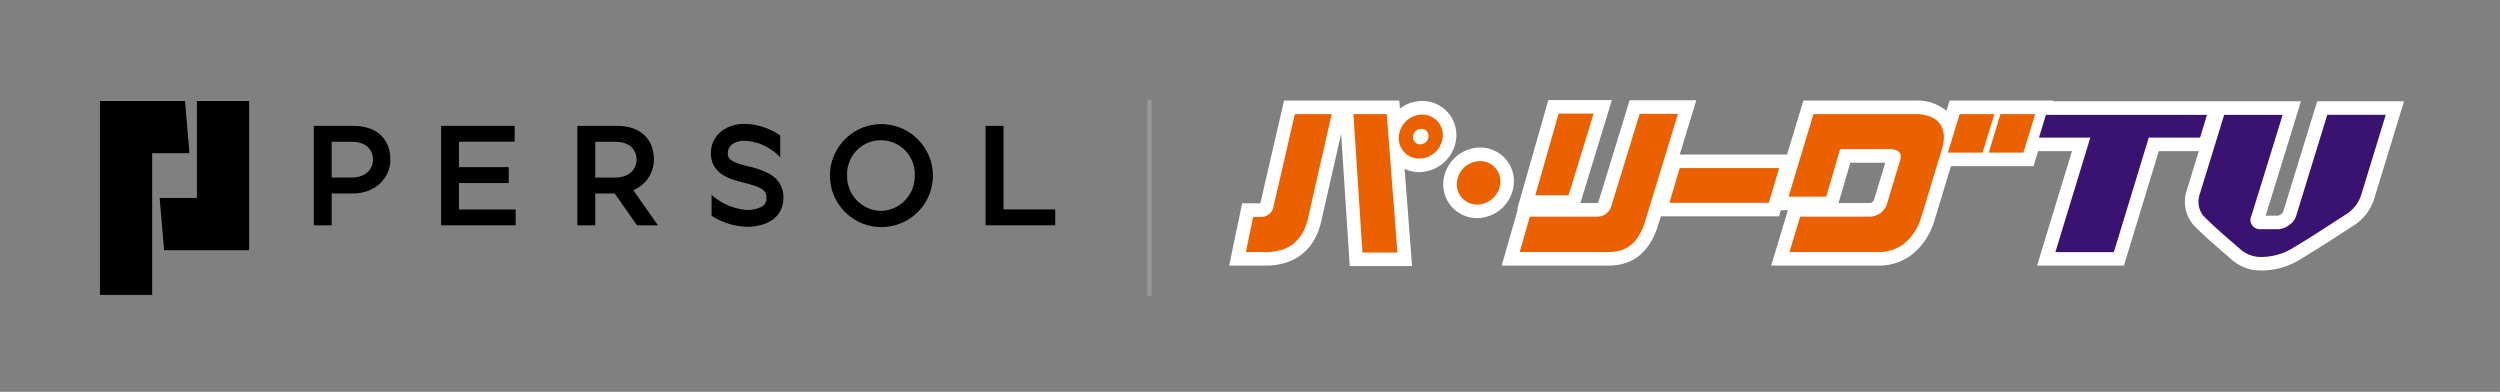 <svg xmlns="http://www.w3.org/2000/svg" width="425.2" height="66.64"><rect width="100%" height="100%" fill="#808080" stroke="none"/><defs><clipPath id="a"><path fill="#fff" d="M759 1521h425.2v66.64H759z"/></clipPath><clipPath id="b"><path fill="none" d="M0 0h391.877v33.32H0z" data-name="長方形 163"/></clipPath></defs><g clip-path="url(#a)" data-name="マスクグループ 41" transform="translate(-759 -1521)"><g clip-path="url(#b)" data-name="グループ 131" transform="translate(776 1538)"><path fill="#fff" d="M230.687 6.378a5.773 5.773 0 0 0-5.8-6.2 6.278 6.278 0 0 0-3.787 1.279L220.995.1h-19.6l-4.036 17.474h-3.09l-2.215 10.6h6.2c5.093 0 8.478-2.779 9.516-7.781l3.33-14.637 1.466 22.5h10.6l-1.274-16.534a5.858 5.858 0 0 0 2.509.552 6.388 6.388 0 0 0 6.285-5.9m9.788 7.863a5.728 5.728 0 0 0-5.755-6.149 6.343 6.343 0 0 0-6.234 5.859 5.73 5.73 0 0 0 5.757 6.147 6.336 6.336 0 0 0 6.232-5.857M377.109.225 371.3 19.107a1.037 1.037 0 0 1-.335.306 1.709 1.709 0 0 1-.471.264h-2.153c1.07-3.407 4.908-15.875 5.09-16.468l.915-2.984h-42.124l.041-.125h-17.676l-.536 1.76A7.7 7.7 0 0 0 308.794.1h-19.075l-2.769 9.181h-18.262l2.821-9.229H260.17l-5.321 17.322a.584.584 0 0 1-.09.135.751.751 0 0 1-.229.025h-2.741L257.156.02h-10.811l-5.283 18.5h.109l-2.76 9.654H256.6c4.111 0 6.923-2.256 8.375-6.74l.5-1.639h20.1l.311-1.041h1.206l-2.854 9.42h18.379c4.331 0 7.924-2.918 9.381-7.624l2.82-9.3h14.041l.78-2.546h5.761l-5.936 19.471h14.77l5.937-19.471h6.8c-.919 3.006-1.84 5.991-2.023 6.594a6.087 6.087 0 0 0 1.061 5.906c1.478 1.521 2.9 2.814 6.35 5.767a7.483 7.483 0 0 0 5.114 2.034 12.6 12.6 0 0 0 6.813-1.929c2.7-1.624 4.237-2.619 8.808-5.585a8.381 8.381 0 0 0 3.741-4.784L391.878.225ZM301.8 16.792c-.2.629-.484.742-.975.742H295.7l2-6.856h5.941Z" data-name="パス 196"/><path fill="#3a1272" d="M342.524 25.878h-9.942l5.937-19.472h-8.727l1.175-3.874h27.395l-1.172 3.874h-8.726Z" data-name="パス 197"/><path fill="#3a1272" d="M357.147 15.986c.4-1.293 4.141-13.455 4.141-13.455h9.941s-4.963 16.128-5.326 17.195a1.585 1.585 0 0 0 1.409 2.254h3.188a3.168 3.168 0 0 0 1.824-.7 2.858 2.858 0 0 0 1.2-1.536l5.3-17.217h9.942L384.67 15.91a6.144 6.144 0 0 1-2.831 3.653c-4.556 2.959-6.075 3.942-8.744 5.541a10.289 10.289 0 0 1-5.624 1.6 5.235 5.235 0 0 1-3.61-1.477c-3.339-2.857-4.763-4.147-6.2-5.624a3.9 3.9 0 0 1-.512-3.618" data-name="パス 198"/><path fill="#eb6100" d="m241.472 25.872 1.722-6.025h11.336a2.515 2.515 0 0 0 2.476-1.639l4.869-15.846h6.514l-5.624 18.4c-1.155 3.566-3.079 5.108-6.169 5.108Zm8.31-9.658h-5.66l3.967-13.889h5.947Z" data-name="パス 199"/><path fill="#eb6100" d="m266.928 17.49 1.76-5.9H285.6l-1.756 5.9Z" data-name="パス 200"/><path fill="#eb6100" d="m287.347 25.872 1.83-6.025h11.643a3.134 3.134 0 0 0 3.175-2.358l2.189-7.261c.385-1.3-.434-1.909-2.035-1.859h-8.187l-2.351 8.08H287.2l4.236-14.042h17.361c3.481 0 5.7 1.943 4.479 5.984l-3.489 11.494c-1.24 4.015-4.08 5.987-7.171 5.987Z" data-name="パス 201"/><path fill="#eb6100" d="m314.3 8.951 2-6.544h5.9l-2 6.544Zm6.947 0 1.99-6.544h5.907l-2 6.544Z" data-name="パス 202"/><path fill="#eb6100" d="M238.173 14.1a3.992 3.992 0 0 1-3.93 3.69 3.419 3.419 0 0 1-3.454-3.69 3.989 3.989 0 0 1 3.93-3.694 3.424 3.424 0 0 1 3.454 3.694" data-name="パス 203"/><path fill="#eb6100" d="m213.193 2.407 1.533 23.545h5.947l-1.815-23.545ZM199.615 18.05a2.126 2.126 0 0 1-2.356 1.836h-1.116l-1.25 5.987h3.357q6.022 0 7.267-5.987l3.976-17.479h-6.263Zm25.271-15.56a4.044 4.044 0 0 0-3.978 3.741 3.462 3.462 0 0 0 3.494 3.74 4.048 4.048 0 0 0 3.983-3.74 3.465 3.465 0 0 0-3.5-3.741m-.326 5.057a1.216 1.216 0 0 1-1.231-1.316 1.427 1.427 0 0 1 1.4-1.32 1.223 1.223 0 0 1 1.236 1.32 1.42 1.42 0 0 1-1.4 1.316" data-name="パス 204"/><path fill="#97999b" d="M178.147 0h.717v33.32h-.717z" data-name="長方形 162"/><path d="M25.373.177h-8.88V16.67H10.15l.76 8.881h14.463Z" data-name="パス 205"/><path d="M14.463.177H0v32.986h8.881V9.059h6.343Z" data-name="パス 206"/><path d="M132.828 4.11a8.755 8.755 0 1 0 8.839 8.755 8.8 8.8 0 0 0-8.839-8.755m0 14.759a5.881 5.881 0 0 1-5.75-6 5.756 5.756 0 1 1 11.5 0 5.88 5.88 0 0 1-5.751 6" data-name="パス 207"/><path d="M61.064 14.132h8.459v-2.706h-8.459V7.1h9.472V4.406H58.019v16.915h12.687v-2.689h-9.642Z" data-name="パス 208"/><path d="M153.677 18.615V4.406h-3.044v16.915h11.839v-2.706Z" data-name="パス 209"/><path d="M43.05 4.406h-6.681v16.916h3.045v-5.413h3.636c3.682 0 6.344-2.575 6.344-5.752s-1.946-5.751-6.344-5.751M42.8 13.2h-3.386V7.113H42.8c2.5 0 3.637 1.364 3.637 3.044S45.121 13.2 42.8 13.2" data-name="パス 210"/><path d="M94.219 10.157c0-3.175-1.945-5.751-6.343-5.751h-6.682v16.916h3.045v-5.413h3.314l3.79 5.413H94.9l-4.189-5.981a5.643 5.643 0 0 0 3.512-5.184m-6.6 3.046h-3.384v-6.09h3.384c2.5 0 3.636 1.364 3.636 3.044S89.946 13.2 87.623 13.2" data-name="パス 211"/><path d="M114.1 12.713a13.425 13.425 0 0 0-3.967-1.448c-2.881-.723-3.345-1.243-3.345-2.208 0-1.461 1.419-2.114 2.824-2.114a8.5 8.5 0 0 1 4.624 1.568 8.723 8.723 0 0 1 1.464 1.247V6.03a11.264 11.264 0 0 0-6.091-1.962c-3.3 0-5.7 2.1-5.7 4.989 0 3.609 3.454 4.479 5.519 5 3.2.8 3.936 1.294 3.936 2.615a1.551 1.551 0 0 1-.765 1.449 5.166 5.166 0 0 1-2.651.58 10.12 10.12 0 0 1-5.921-2.564V19.7l.153.091a11.962 11.962 0 0 0 5.768 1.781c3.881 0 6.292-1.879 6.292-4.905a4.434 4.434 0 0 0-2.143-3.957" data-name="パス 212"/></g></g></svg>
